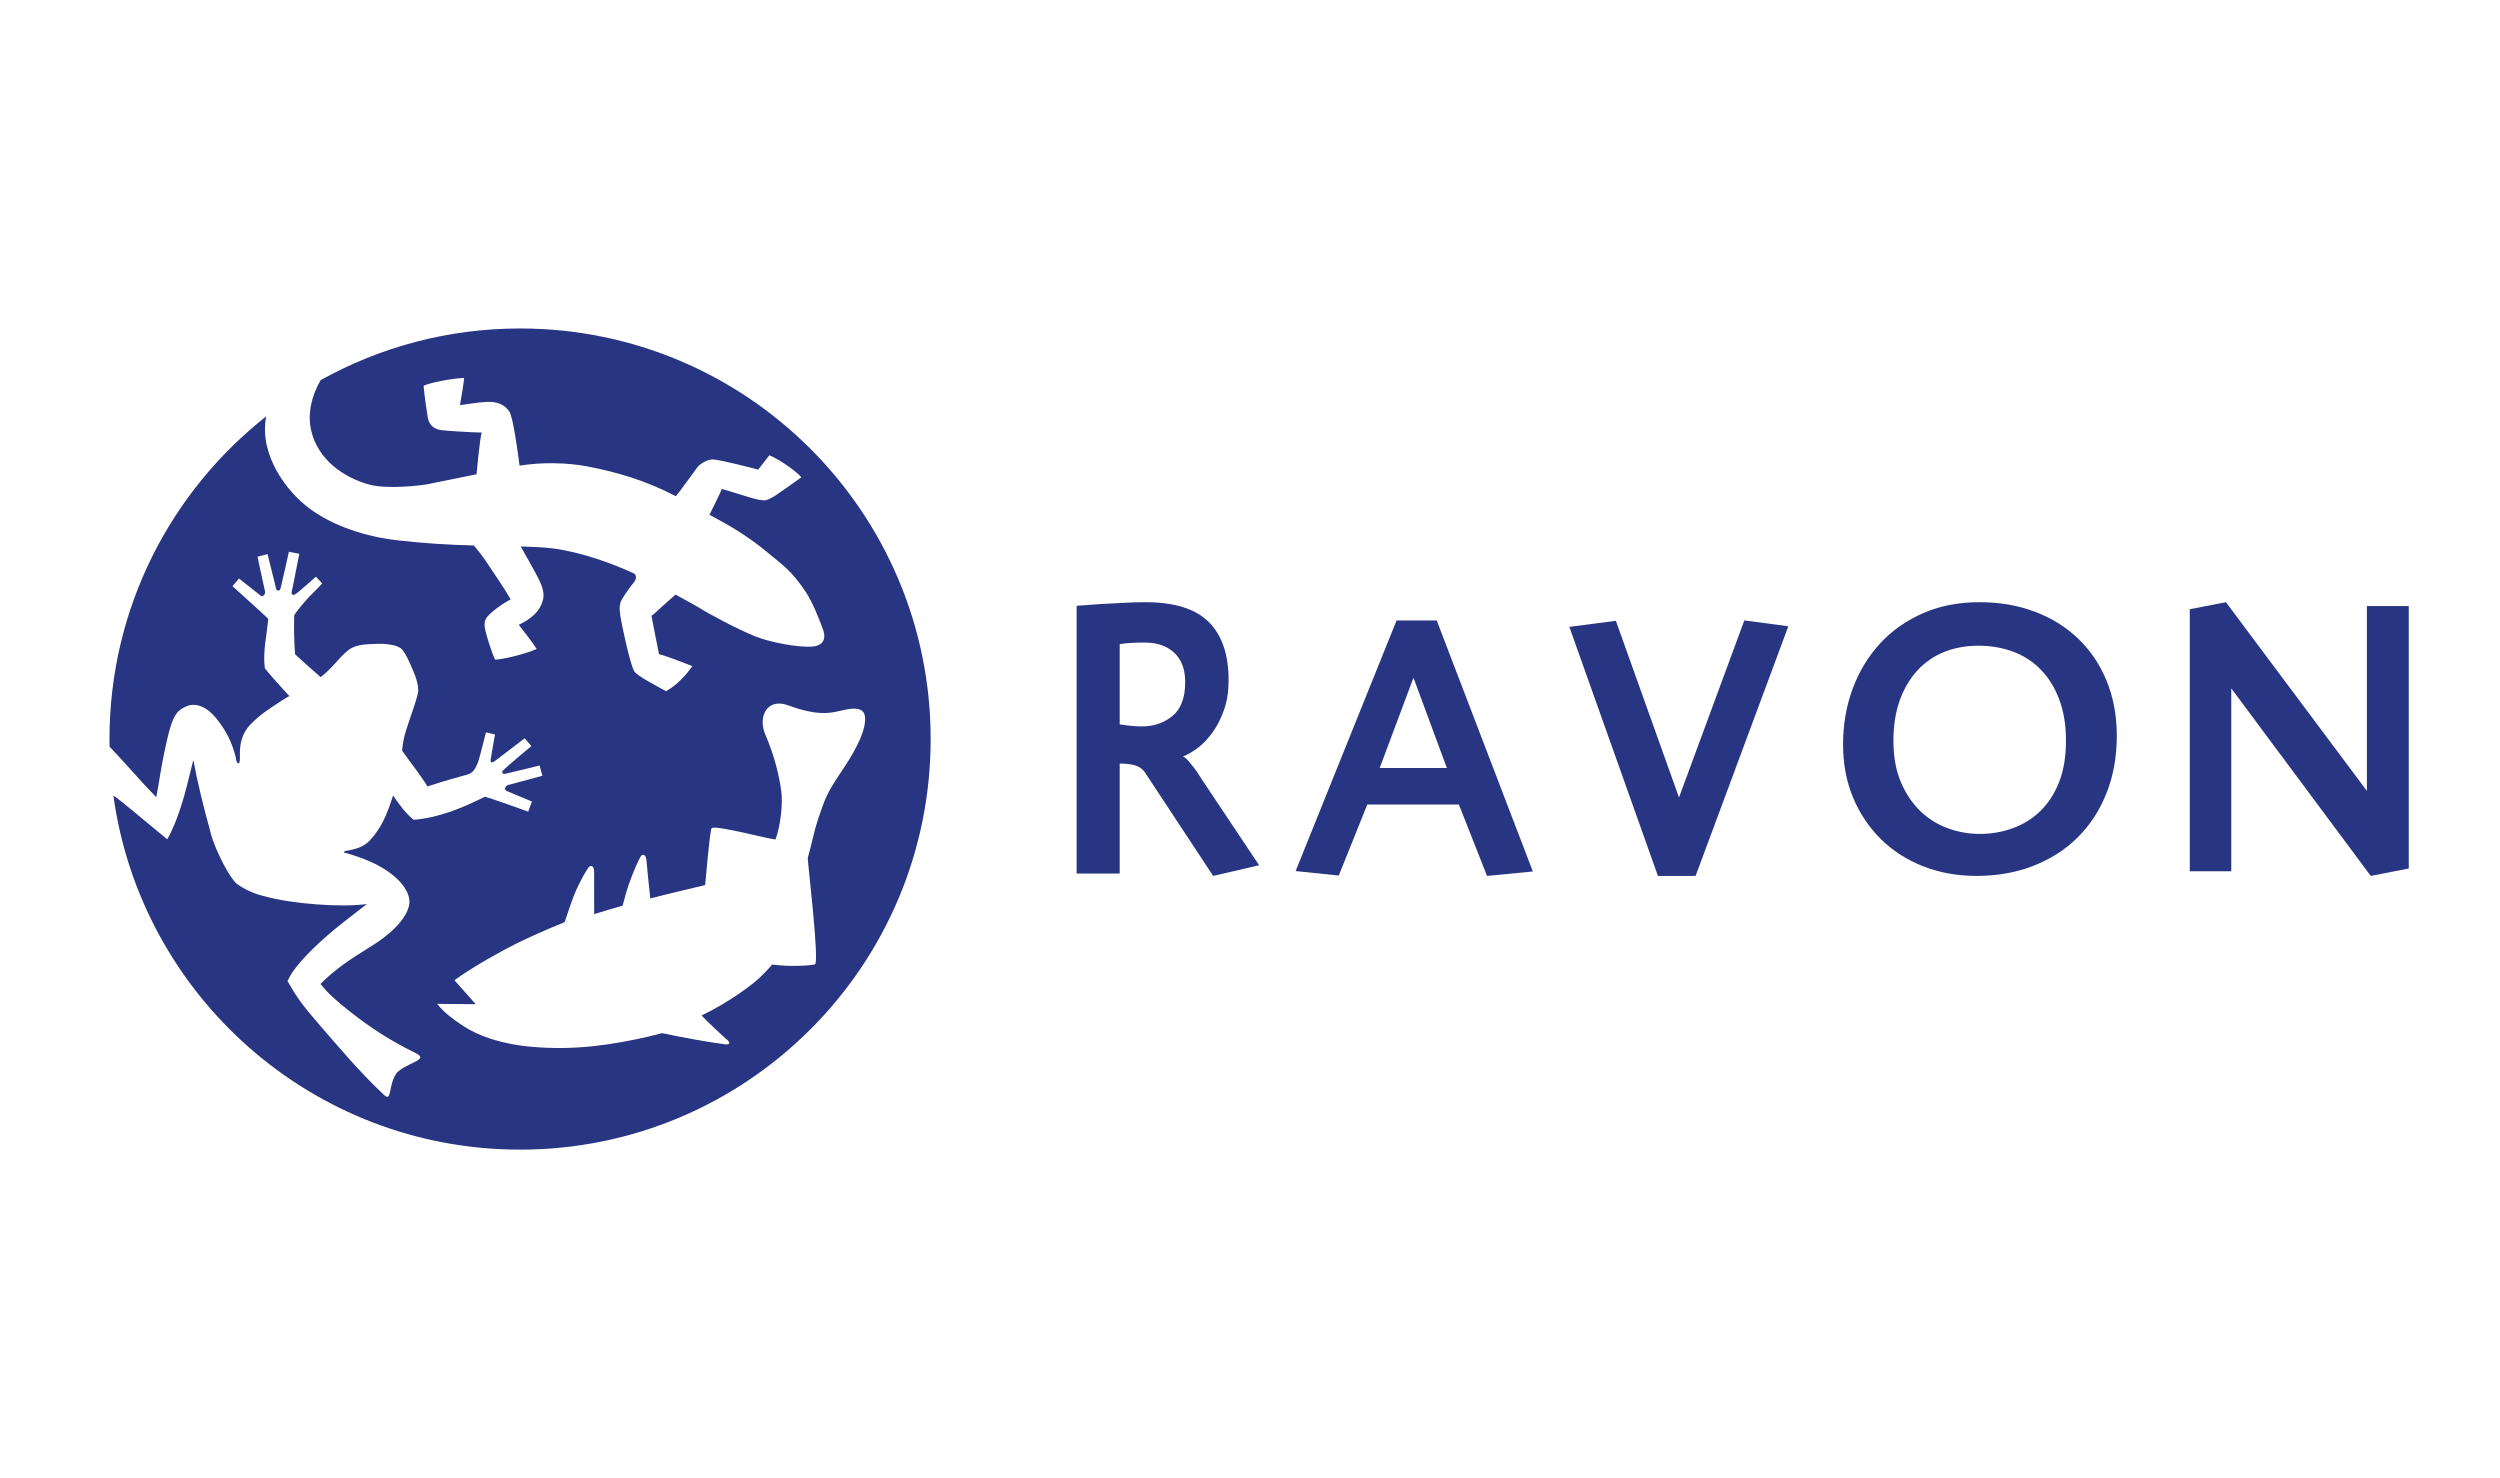 <?xml version="1.0" encoding="UTF-8"?>
<svg width="137px" height="81px" viewBox="0 0 137 81" version="1.1" xmlns="http://www.w3.org/2000/svg" xmlns:xlink="http://www.w3.org/1999/xlink">
    <title>logo-</title>
    <g id="Page-1" stroke="none" stroke-width="1" fill="none" fill-rule="evenodd">
        <g id="logo-">
            <rect id="Rectangle" fill-opacity="0" fill="#FFFFFF" x="0" y="0" width="137" height="81"></rect>
            <g id="Group-18" transform="translate(6, 18)" fill="#283583">
                <path d="M58.949,19.379 C58.949,18.686 58.749,18.152 58.354,17.775 C57.958,17.399 57.41,17.212 56.712,17.212 C56.443,17.212 56.187,17.218 55.944,17.235 C55.704,17.248 55.508,17.269 55.36,17.299 L55.36,21.699 C55.375,21.699 55.431,21.706 55.532,21.72 C55.633,21.734 55.742,21.75 55.865,21.764 C55.985,21.778 56.11,21.789 56.237,21.796 C56.363,21.803 56.475,21.808 56.57,21.808 C57.227,21.808 57.788,21.616 58.253,21.232 C58.717,20.849 58.949,20.232 58.949,19.379 L58.949,19.379 Z M60.481,30 L56.752,24.343 C56.63,24.156 56.458,24.026 56.237,23.952 C56.015,23.881 55.723,23.844 55.36,23.844 L55.36,29.871 L53,29.871 L53,15.196 C53.041,15.196 53.193,15.185 53.456,15.164 C53.718,15.141 54.034,15.12 54.401,15.097 C54.773,15.076 55.168,15.055 55.592,15.035 C56.015,15.012 56.409,15 56.772,15 C58.358,15 59.514,15.363 60.238,16.084 C60.965,16.807 61.328,17.87 61.328,19.271 C61.328,19.892 61.244,20.438 61.074,20.909 C60.907,21.378 60.7,21.785 60.451,22.131 C60.202,22.478 59.933,22.762 59.645,22.98 C59.355,23.194 59.082,23.354 58.828,23.456 C58.921,23.497 59.02,23.578 59.121,23.694 C59.22,23.809 59.321,23.932 59.422,24.061 C59.523,24.193 59.613,24.322 59.695,24.452 C59.776,24.583 59.834,24.676 59.875,24.733 L63,29.415 L60.481,30 Z" id="Fill-6"></path>
                <path d="M71.458,19.137 L69.607,24.088 L73.289,24.088 L71.458,19.137 Z M75.489,30 L73.947,26.087 L68.928,26.087 L67.364,29.98 L65,29.735 L70.533,16 L72.732,16 L78,29.757 L75.489,30 Z" id="Fill-8"></path>
                <polygon id="Fill-10" points="86.919 30 84.855 30 80 16.351 82.549 16.02 86.009 25.701 89.589 16 92 16.321"></polygon>
                <path d="M107.216,22.584 C107.216,21.748 107.096,21.003 106.857,20.358 C106.619,19.713 106.287,19.168 105.868,18.73 C105.448,18.287 104.945,17.953 104.356,17.726 C103.77,17.501 103.121,17.385 102.412,17.385 C101.731,17.385 101.107,17.501 100.542,17.726 C99.976,17.953 99.487,18.291 99.074,18.739 C98.662,19.186 98.34,19.733 98.106,20.379 C97.876,21.026 97.76,21.762 97.76,22.584 C97.76,23.452 97.892,24.204 98.161,24.842 C98.43,25.482 98.785,26.014 99.227,26.441 C99.668,26.868 100.173,27.184 100.739,27.388 C101.302,27.595 101.89,27.699 102.5,27.699 C103.121,27.699 103.721,27.595 104.292,27.388 C104.864,27.184 105.369,26.87 105.803,26.452 C106.238,26.032 106.581,25.503 106.836,24.864 C107.089,24.226 107.216,23.465 107.216,22.584 M110,22.327 C110,23.479 109.81,24.526 109.434,25.471 C109.057,26.416 108.533,27.222 107.856,27.89 C107.184,28.558 106.375,29.076 105.434,29.446 C104.491,29.814 103.455,30 102.326,30 C101.267,30 100.294,29.825 99.401,29.478 C98.511,29.128 97.737,28.635 97.086,27.997 C96.435,27.356 95.922,26.598 95.552,25.716 C95.183,24.835 95,23.863 95,22.798 C95,21.705 95.176,20.681 95.531,19.729 C95.885,18.78 96.391,17.95 97.042,17.246 C97.693,16.545 98.481,15.995 99.401,15.595 C100.321,15.198 101.346,15 102.477,15 C103.58,15 104.588,15.173 105.511,15.522 C106.431,15.87 107.223,16.363 107.889,17.003 C108.556,17.642 109.075,18.412 109.444,19.313 C109.815,20.217 110,21.221 110,22.327" id="Fill-12"></path>
                <polygon id="Fill-14" points="114 15.385 114 29.745 116.274 29.745 116.274 19.722 123.917 30 126 29.595 126 15.214 123.706 15.214 123.706 25.342 115.98 15"></polygon>
                <path d="M40.055,24.362 C39.303,25.477 39.211,25.771 38.842,26.854 C38.609,27.54 38.562,27.945 38.264,29.029 C38.275,29.383 38.918,34.793 38.656,34.849 C38.246,34.936 37.167,34.974 36.311,34.856 C36.186,35.033 35.781,35.422 35.689,35.519 C35.31,35.915 33.897,36.961 32.446,37.648 C32.742,37.975 33.781,38.929 33.801,38.945 C33.879,39.003 33.985,39.099 33.967,39.158 C33.929,39.283 33.691,39.218 33.606,39.209 C32.988,39.14 31.279,38.833 30.287,38.616 C30.081,38.669 29.707,38.766 29.553,38.801 C27.54,39.258 25.531,39.572 23.168,39.368 C21.406,39.216 20.161,38.737 19.386,38.224 C18.844,37.865 18.361,37.518 17.955,37.012 L20.071,37.03 L18.905,35.718 C19.91,34.972 21.637,34.034 22.275,33.718 C22.611,33.552 23.607,33.073 24.944,32.531 C25.074,32.139 25.312,31.427 25.423,31.143 C25.582,30.735 25.887,30.079 26.223,29.575 C26.288,29.477 26.355,29.439 26.422,29.463 C26.55,29.508 26.559,29.676 26.559,29.819 C26.559,29.887 26.561,31.665 26.561,32.095 C26.982,31.967 27.616,31.765 28.117,31.631 C28.158,31.479 28.317,30.908 28.317,30.908 C28.429,30.498 28.791,29.519 29.085,28.977 C29.139,28.872 29.201,28.83 29.271,28.847 C29.36,28.87 29.416,28.968 29.43,29.19 C29.439,29.32 29.586,30.825 29.636,31.237 C30.355,31.04 32.623,30.509 32.641,30.502 C32.686,30.063 32.903,27.468 32.997,27.385 C33.223,27.188 36.293,28.035 36.504,27.997 C36.77,27.237 36.909,26.068 36.815,25.363 C36.643,24.046 36.219,22.897 35.953,22.288 C35.588,21.446 35.886,20.651 36.555,20.564 C37.014,20.504 37.29,20.739 38.047,20.92 C38.633,21.063 39.209,21.16 39.977,20.967 C40.929,20.73 41.446,20.763 41.408,21.478 C41.361,22.309 40.723,23.372 40.055,24.362 M22.499,0 C18.533,0 14.804,1.03 11.569,2.833 C11.071,3.704 10.834,4.678 11.06,5.625 C11.421,7.139 12.769,8.16 14.249,8.559 C15.261,8.83 17.167,8.588 17.362,8.548 C18.278,8.357 19.196,8.174 20.114,7.99 C20.13,7.856 20.28,6.125 20.396,5.704 C19.722,5.692 18.392,5.603 18.253,5.578 C17.657,5.536 17.485,5.146 17.438,4.859 C17.393,4.577 17.241,3.57 17.212,3.14 C17.548,2.976 18.721,2.739 19.435,2.71 C19.413,2.967 19.312,3.626 19.207,4.199 C19.55,4.163 20.109,4.055 20.665,4.024 C21.211,3.995 21.652,4.156 21.912,4.553 C22.114,4.857 22.358,6.635 22.472,7.518 C23.677,7.323 25.054,7.343 26.201,7.562 C27.811,7.871 29.412,8.339 31.035,9.193 C31.214,8.996 32.135,7.712 32.229,7.591 C32.386,7.388 32.82,7.159 33.091,7.177 C33.499,7.206 35.131,7.623 35.548,7.737 C35.736,7.502 35.969,7.202 36.161,6.949 C36.842,7.238 37.677,7.874 37.915,8.154 C37.671,8.342 36.515,9.146 36.47,9.17 C36.264,9.282 36.054,9.432 35.854,9.419 C35.409,9.387 35.104,9.258 34.538,9.09 C34.361,9.038 33.727,8.834 33.559,8.794 C33.465,9.022 33.013,9.947 32.881,10.209 C33.071,10.315 33.246,10.413 33.398,10.494 C34.35,11.004 35.252,11.602 36.011,12.236 C36.894,12.975 37.355,13.228 38.186,14.482 C38.499,14.959 38.947,16.025 39.126,16.574 C39.256,16.977 39.133,17.371 38.542,17.429 C37.78,17.505 36.159,17.189 35.38,16.871 C34.401,16.473 32.86,15.651 32.278,15.284 C32.056,15.143 31.47,14.836 31.02,14.585 C30.684,14.856 29.884,15.629 29.701,15.745 C29.775,16.141 30.061,17.61 30.115,17.85 C30.612,17.969 31.723,18.425 31.94,18.502 C31.689,18.88 31.109,19.55 30.502,19.877 C30.126,19.668 28.912,19.05 28.758,18.788 C28.523,18.394 28.064,16.206 27.997,15.77 C27.929,15.337 27.954,15.057 28.079,14.847 C28.303,14.475 28.583,14.095 28.729,13.927 C28.89,13.741 28.892,13.503 28.74,13.425 C27.636,12.914 25.956,12.283 24.375,12.063 C23.901,11.999 23.222,11.965 22.535,11.943 C22.736,12.312 22.953,12.679 23.025,12.814 C23.404,13.532 23.89,14.233 23.766,14.818 C23.605,15.573 22.976,15.98 22.429,16.24 C22.817,16.726 23.267,17.328 23.41,17.563 C22.759,17.857 21.507,18.143 21.133,18.148 C20.945,17.781 20.647,16.797 20.591,16.518 C20.513,16.139 20.551,15.933 20.806,15.687 C21.238,15.272 21.65,15.028 21.984,14.847 C21.581,14.142 21.283,13.754 20.638,12.769 C20.472,12.516 20.21,12.178 19.971,11.893 C18.555,11.857 17.138,11.768 15.738,11.604 C14.068,11.412 12.263,10.839 10.946,9.855 C9.71,8.935 8.205,6.947 8.579,4.873 C8.583,4.853 8.588,4.835 8.592,4.815 C3.359,8.933 0,15.324 0,22.501 C0,22.642 0.002,22.781 0.004,22.92 C0.403,23.341 0.799,23.764 1.03,24.026 C1.597,24.664 2.013,25.121 2.564,25.685 C2.741,24.808 2.779,24.183 3.173,22.463 C3.478,21.126 3.749,20.92 4.183,20.719 C4.736,20.461 5.359,20.761 5.836,21.346 C6.409,22.047 6.718,22.709 6.908,23.457 C6.926,23.489 6.949,23.827 7.045,23.827 C7.132,23.827 7.155,23.76 7.148,23.314 C7.137,22.772 7.264,22.163 7.735,21.69 C8.279,21.144 8.601,20.943 9.45,20.385 C9.571,20.304 9.708,20.228 9.858,20.145 C9.425,19.684 8.935,19.14 8.512,18.623 C8.4,17.666 8.599,16.99 8.7,15.913 C8.568,15.763 6.74,14.124 6.74,14.124 L7.097,13.703 C7.097,13.703 8.167,14.554 8.297,14.65 C8.337,14.679 8.382,14.679 8.427,14.648 C8.494,14.603 8.548,14.5 8.523,14.404 C8.418,13.962 8.113,12.507 8.113,12.507 L8.662,12.366 C8.662,12.366 8.987,13.696 9.063,13.98 C9.137,14.249 9.116,14.363 9.24,14.359 C9.378,14.363 9.358,14.294 9.461,13.871 C9.56,13.465 9.831,12.236 9.831,12.236 L10.402,12.348 C10.402,12.348 10.164,13.557 10.075,14.005 C9.992,14.421 9.934,14.522 10.03,14.58 C10.113,14.63 10.171,14.58 10.388,14.408 C10.608,14.233 11.313,13.602 11.313,13.602 L11.658,13.974 C11.658,13.974 11.197,14.46 10.98,14.668 C10.769,14.872 10.167,15.59 10.122,15.732 C10.108,16.365 10.106,17.039 10.169,17.852 C10.543,18.204 11.08,18.681 11.571,19.106 C12.189,18.643 12.525,18.096 13.038,17.669 C13.519,17.265 14.148,17.313 14.675,17.283 C15.089,17.261 15.687,17.333 15.942,17.512 C16.206,17.698 16.504,18.446 16.574,18.602 C16.692,18.867 16.992,19.554 16.905,19.977 C16.813,20.432 16.439,21.411 16.224,22.114 C16.112,22.485 16.067,22.806 16.034,23.137 C16.547,23.856 17.084,24.53 17.424,25.097 C18.45,24.758 18.808,24.68 19.637,24.438 C19.89,24.364 20.04,24.176 20.208,23.737 C20.264,23.589 20.631,22.132 20.631,22.132 L21.126,22.248 C21.126,22.248 20.931,23.332 20.891,23.605 C20.875,23.697 20.884,23.753 20.925,23.773 C20.954,23.787 21.023,23.778 21.135,23.692 C21.498,23.415 22.754,22.459 22.754,22.459 L23.117,22.886 C23.117,22.886 21.899,23.898 21.599,24.187 C21.52,24.263 21.511,24.326 21.529,24.36 C21.556,24.409 21.634,24.416 21.664,24.409 C21.952,24.349 23.569,23.95 23.569,23.95 L23.722,24.514 C23.722,24.514 22.279,24.897 21.849,25.018 C21.753,25.047 21.686,25.123 21.682,25.202 C21.677,25.24 21.69,25.312 21.746,25.336 C21.901,25.406 23.148,25.923 23.148,25.923 L22.945,26.478 C22.945,26.478 20.875,25.728 20.569,25.661 C19.326,26.286 18.002,26.825 16.663,26.924 C16.244,26.579 15.859,26.075 15.543,25.589 C15.19,26.686 14.898,27.358 14.292,28.03 C13.992,28.346 13.689,28.469 13.277,28.568 C12.979,28.639 12.861,28.606 12.847,28.715 C13.828,28.986 14.766,29.338 15.541,29.965 C16.079,30.399 16.374,30.883 16.43,31.282 C16.524,31.947 15.83,32.932 14.363,33.839 C13.002,34.681 12.319,35.165 11.562,35.919 C11.931,36.387 12.348,36.782 13.201,37.451 C14.33,38.338 15.375,39.021 16.766,39.702 C17.548,40.085 16.415,40.176 15.756,40.772 C15.228,41.491 15.521,42.47 15.006,41.968 C13.658,40.689 12.614,39.44 11.41,38.049 C10.588,37.102 10.276,36.67 9.755,35.767 C10.017,35.136 10.789,34.276 11.913,33.288 C12.42,32.842 13.062,32.339 14.104,31.541 C12.706,31.738 10.019,31.535 8.55,31.129 C7.992,30.997 7.471,30.798 6.931,30.399 C6.335,29.754 5.598,28.059 5.5,27.466 C5.173,26.313 4.792,24.754 4.595,23.643 C4.47,24.134 4.356,24.617 4.232,25.101 C4.109,25.585 3.715,27.045 3.166,27.992 C2.311,27.302 0.484,25.744 0.213,25.598 C1.722,36.558 11.125,45 22.499,45 C34.925,45 45,34.927 45,22.501 C45,10.075 34.925,0 22.499,0 L29.701,26.924" id="Fill-16"></path>
            </g>
        </g>
    </g>
</svg>